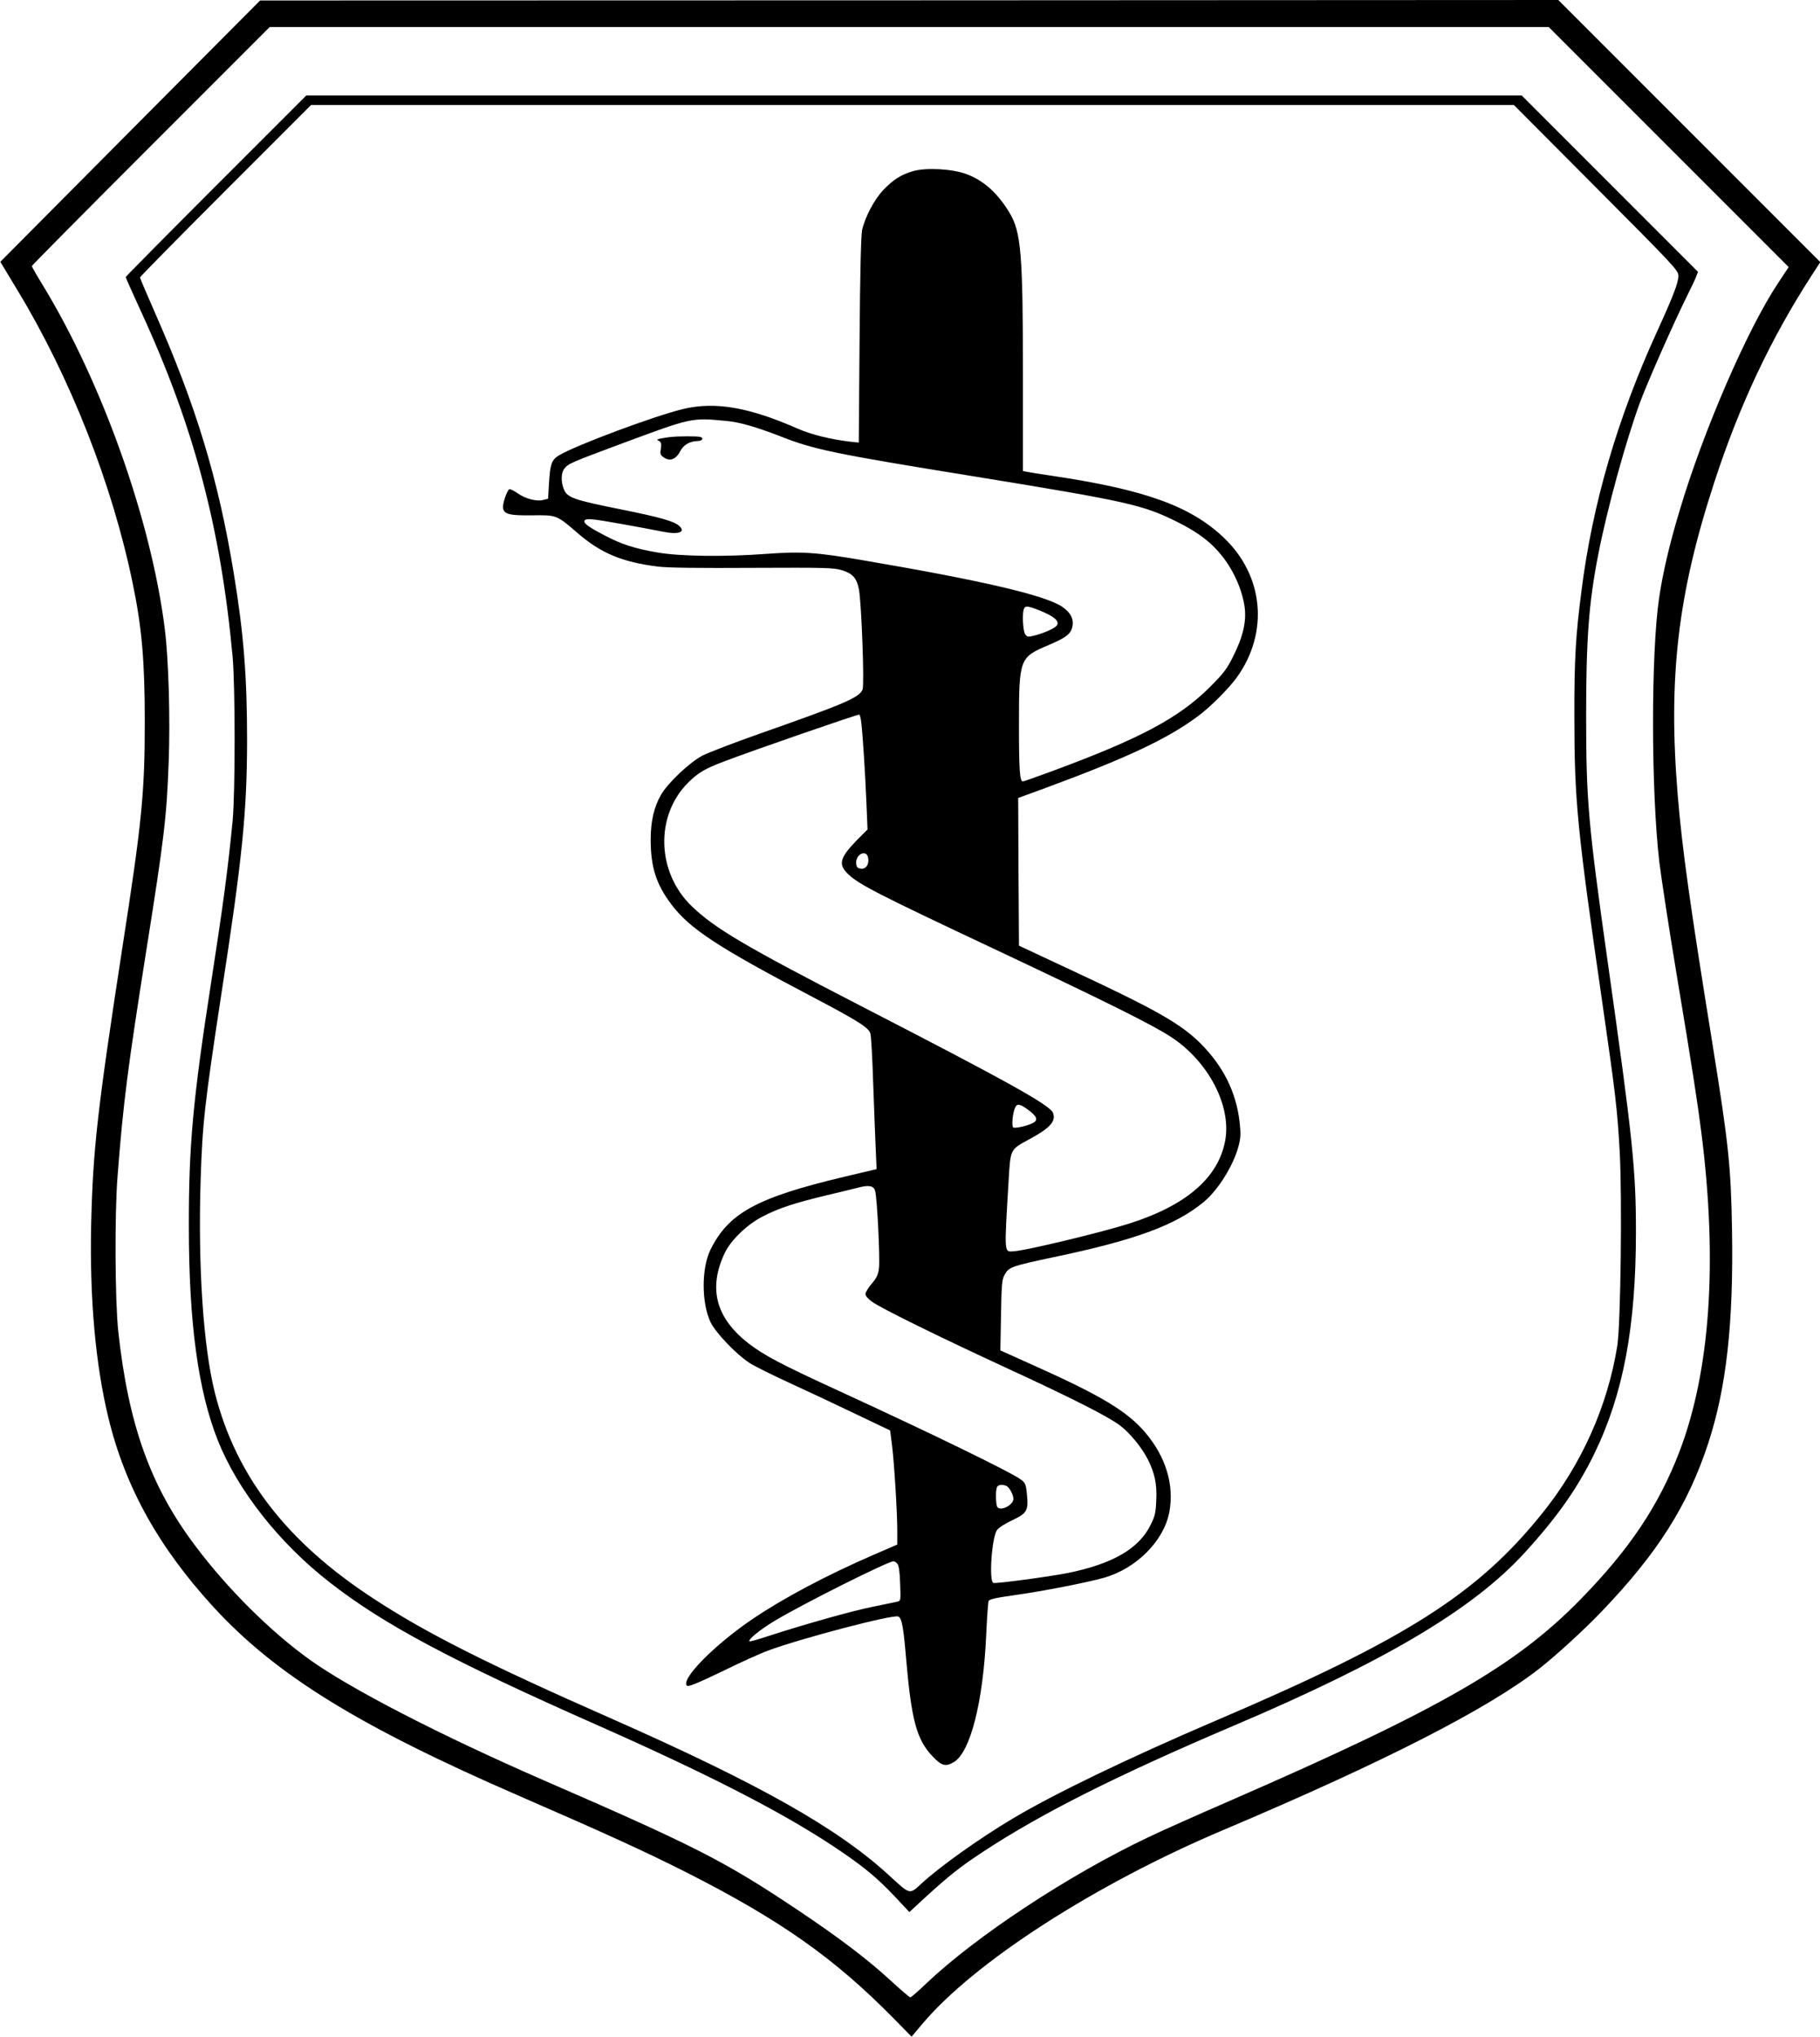 <?xml version="1.0" standalone="no"?>
<!DOCTYPE svg PUBLIC "-//W3C//DTD SVG 20010904//EN"
 "http://www.w3.org/TR/2001/REC-SVG-20010904/DTD/svg10.dtd">
<svg version="1.0" xmlns="http://www.w3.org/2000/svg"
 width="1144pt" height="1280pt" viewBox="0 0 1144 1280"
 preserveAspectRatio="xMidYMid meet">
<g transform="translate(0,1280) scale(0.1,-0.1)"
fill="#000000" stroke="none">
<path d="M818 11976 l-816 -821 108 -179 c332 -548 596 -1219 724 -1841 58
-278 76 -489 76 -869 0 -448 -18 -630 -141 -1421 -157 -1021 -185 -1268 -196
-1740 -10 -464 27 -877 108 -1212 106 -438 318 -818 665 -1195 392 -425 911
-745 1919 -1183 550 -239 788 -348 1050 -480 591 -300 928 -537 1303 -918
l112 -114 64 76 c326 390 1088 882 1901 1225 1007 426 1662 761 1985 1015 105
83 278 241 386 354 354 369 543 668 671 1057 115 351 160 758 150 1344 -7 400
-22 540 -122 1161 -142 878 -191 1228 -219 1565 -62 744 0 1269 231 1974 157
481 353 896 607 1290 l58 89 -824 824 -823 823 -4080 -2 -4080 -1 -817 -821z
m9671 -100 l754 -754 -66 -100 c-194 -291 -472 -933 -620 -1432 -63 -209 -105
-389 -128 -545 -52 -349 -51 -1216 1 -1661 12 -98 61 -420 110 -714 98 -587
131 -803 154 -985 104 -815 56 -1503 -139 -2010 -130 -337 -312 -609 -620
-924 -407 -417 -882 -690 -2200 -1264 -209 -91 -441 -194 -515 -230 -501 -237
-1084 -622 -1397 -919 -51 -49 -96 -88 -101 -88 -5 0 -60 47 -123 105 -141
130 -318 265 -576 438 -465 311 -639 401 -1608 822 -643 280 -1214 574 -1470
758 -246 177 -513 442 -716 712 -284 376 -422 763 -486 1353 -20 191 -23 737
-4 972 36 465 64 681 181 1420 112 706 127 831 140 1175 11 271 0 658 -25 850
-86 677 -392 1538 -763 2148 -40 65 -72 121 -72 125 0 4 336 343 747 754 l748
748 4020 0 4020 0 754 -754z"/>
<path d="M1357 11632 c-312 -312 -567 -570 -567 -573 0 -4 43 -99 95 -213 333
-722 502 -1360 577 -2171 17 -188 17 -856 0 -1035 -30 -303 -56 -504 -136
-1020 -113 -727 -140 -1022 -139 -1525 0 -605 58 -1033 182 -1345 125 -314
386 -646 704 -893 338 -264 766 -492 1687 -899 733 -325 1202 -568 1535 -797
146 -100 222 -164 331 -279 l90 -96 103 95 c149 136 220 192 362 285 368 242
843 480 1569 789 962 409 1509 734 1833 1088 207 227 332 405 438 622 183 376
262 798 262 1395 0 395 -20 582 -178 1700 -122 864 -135 1009 -135 1545 0 482
17 709 76 1010 55 285 178 730 265 963 51 135 208 490 292 660 24 48 50 102
57 120 l13 34 -554 554 -554 554 -3820 0 -3820 0 -568 -568z m8676 -11 c489
-491 517 -520 517 -554 0 -43 -32 -126 -135 -352 -248 -543 -405 -1080 -474
-1625 -37 -283 -46 -439 -45 -790 0 -526 17 -704 174 -1788 86 -595 96 -683
111 -947 16 -297 6 -1085 -15 -1220 -61 -382 -225 -747 -473 -1055 -407 -506
-856 -791 -2048 -1300 -556 -238 -1023 -463 -1285 -620 -205 -122 -460 -304
-570 -407 -74 -68 -68 -69 -200 52 -324 298 -815 575 -1750 988 -779 343
-1160 535 -1490 751 -547 356 -867 771 -999 1293 -73 288 -107 794 -90 1334
11 360 26 488 129 1164 134 866 162 1151 163 1600 0 403 -21 674 -84 1055 -97
591 -236 1049 -498 1642 -50 113 -91 210 -91 215 0 4 242 250 537 545 l538
538 3781 0 3780 0 517 -519z"/>
<path d="M5740 11725 c-76 -22 -126 -54 -188 -119 -57 -60 -114 -169 -133
-251 -7 -33 -13 -271 -16 -693 l-5 -643 -56 6 c-120 14 -244 45 -324 80 -306
135 -519 173 -720 126 -179 -42 -682 -230 -786 -293 -44 -27 -54 -54 -61 -172
l-6 -100 -29 -7 c-42 -12 -114 7 -163 42 -24 17 -47 28 -52 25 -15 -10 -43
-92 -39 -117 5 -40 41 -49 183 -47 154 2 153 3 284 -110 147 -128 282 -184
506 -212 59 -8 265 -10 595 -8 456 2 510 1 562 -15 68 -21 93 -49 107 -120 16
-85 35 -598 23 -629 -20 -51 -109 -89 -647 -278 -159 -56 -321 -118 -360 -138
-81 -43 -217 -171 -260 -246 -44 -76 -65 -166 -65 -281 0 -175 35 -282 131
-409 114 -151 292 -268 869 -571 301 -158 371 -202 381 -239 5 -16 13 -162 18
-325 6 -163 13 -348 16 -412 l5 -115 -203 -48 c-551 -131 -728 -228 -842 -460
-56 -115 -56 -333 1 -453 32 -67 159 -200 244 -256 30 -20 143 -76 250 -125
107 -49 294 -137 415 -195 l220 -105 12 -93 c14 -113 33 -420 33 -538 l0 -86
-148 -64 c-297 -129 -563 -270 -759 -402 -241 -163 -456 -380 -415 -421 8 -8
63 14 219 89 114 56 244 115 289 131 196 74 785 229 820 215 22 -8 33 -66 49
-259 34 -393 66 -513 166 -619 58 -61 83 -68 136 -36 103 64 183 377 202 799
5 109 12 204 15 212 5 12 48 21 169 38 167 23 453 79 555 108 205 58 378 232
412 413 32 171 -22 349 -153 502 -111 130 -275 229 -678 410 l-231 104 4 220
c3 187 6 225 21 252 28 52 39 56 311 114 516 108 767 201 944 348 90 75 187
231 218 353 13 51 14 76 5 154 -22 183 -102 343 -241 484 -125 126 -281 215
-820 466 l-325 152 -3 464 -2 464 172 63 c510 188 768 309 958 451 79 58 195
175 246 246 201 282 167 637 -83 875 -209 199 -495 302 -1078 389 -77 11 -150
23 -162 26 l-23 4 0 583 c0 783 -11 919 -85 1041 -75 124 -163 203 -273 243
-87 32 -249 41 -332 18z m-1173 -1570 c84 -8 184 -37 337 -96 213 -84 332
-109 1229 -254 958 -156 1051 -177 1266 -284 105 -52 185 -107 242 -168 92
-95 161 -232 181 -358 15 -94 -7 -193 -70 -318 -38 -78 -61 -108 -146 -193
-194 -194 -437 -324 -989 -528 -98 -36 -182 -66 -187 -66 -20 0 -25 66 -25
355 0 417 3 424 184 501 107 45 138 68 150 109 14 51 -7 95 -63 133 -108 72
-502 164 -1248 291 -296 51 -388 57 -608 41 -266 -20 -550 -16 -690 9 -143 25
-221 50 -330 107 -105 55 -135 77 -125 94 5 8 24 10 64 5 49 -5 286 -48 424
-75 101 -21 150 -4 107 35 -33 30 -117 54 -370 105 -290 58 -334 73 -355 124
-20 47 -19 106 3 132 24 31 44 39 347 152 458 170 448 168 672 147z m1978
-1195 c79 -33 111 -60 101 -85 -7 -18 -68 -48 -139 -67 -45 -12 -50 -11 -63 7
-14 19 -20 129 -8 159 9 22 25 20 109 -14z m-1131 -702 c9 -77 24 -308 32
-501 l7 -169 -66 -66 c-110 -113 -120 -154 -54 -216 66 -63 188 -126 915 -468
715 -337 998 -478 1115 -555 232 -153 376 -427 339 -645 -41 -235 -242 -411
-604 -526 -168 -54 -642 -168 -723 -174 -65 -4 -63 -29 -35 446 12 197 9 192
127 256 132 71 172 114 152 167 -18 49 -283 196 -1219 678 -720 371 -909 483
-1053 622 -219 212 -230 565 -24 773 64 64 105 89 227 135 174 67 831 294 851
295 4 0 10 -24 13 -52z m42 -844 c10 -41 -11 -76 -44 -72 -21 2 -28 9 -30 31
-7 56 61 93 74 41z m1002 -1584 c57 -41 69 -65 40 -83 -30 -19 -116 -39 -129
-31 -12 7 -3 98 13 127 12 24 29 21 76 -13z m-957 -514 c13 -46 31 -426 24
-484 -5 -42 -15 -62 -46 -98 -21 -25 -39 -54 -39 -65 0 -11 17 -31 41 -48 54
-40 431 -225 834 -411 423 -195 648 -309 724 -366 63 -47 137 -138 176 -214
43 -85 58 -155 53 -255 -3 -79 -8 -102 -36 -157 -73 -149 -239 -245 -522 -302
-117 -23 -451 -68 -466 -62 -29 11 -10 282 22 331 10 15 50 41 95 62 95 45
104 61 94 163 -6 64 -10 73 -39 94 -61 46 -573 295 -1166 567 -339 156 -447
213 -541 285 -210 161 -260 350 -152 574 39 80 140 177 238 227 101 52 195 83
398 132 89 21 180 43 202 49 68 18 98 11 106 -22z m824 -1852 c19 -8 45 -55
45 -82 0 -39 -82 -80 -101 -51 -10 16 -12 100 -3 123 6 17 31 21 59 10z m-684
-490 c9 -11 15 -53 17 -125 4 -107 4 -108 -19 -113 -13 -3 -82 -17 -154 -32
-130 -26 -424 -109 -650 -182 -66 -22 -122 -38 -124 -35 -12 10 71 77 162 131
181 108 709 372 743 372 6 0 18 -7 25 -16z"/>
<path d="M4205 10053 c-16 -2 -41 -6 -55 -9 -22 -5 -23 -7 -7 -15 13 -8 16
-18 11 -49 -6 -34 -3 -40 21 -56 37 -24 74 -10 101 41 20 40 60 63 111 64 27
1 38 17 17 25 -16 6 -147 6 -199 -1z"/>
</g>
</svg>